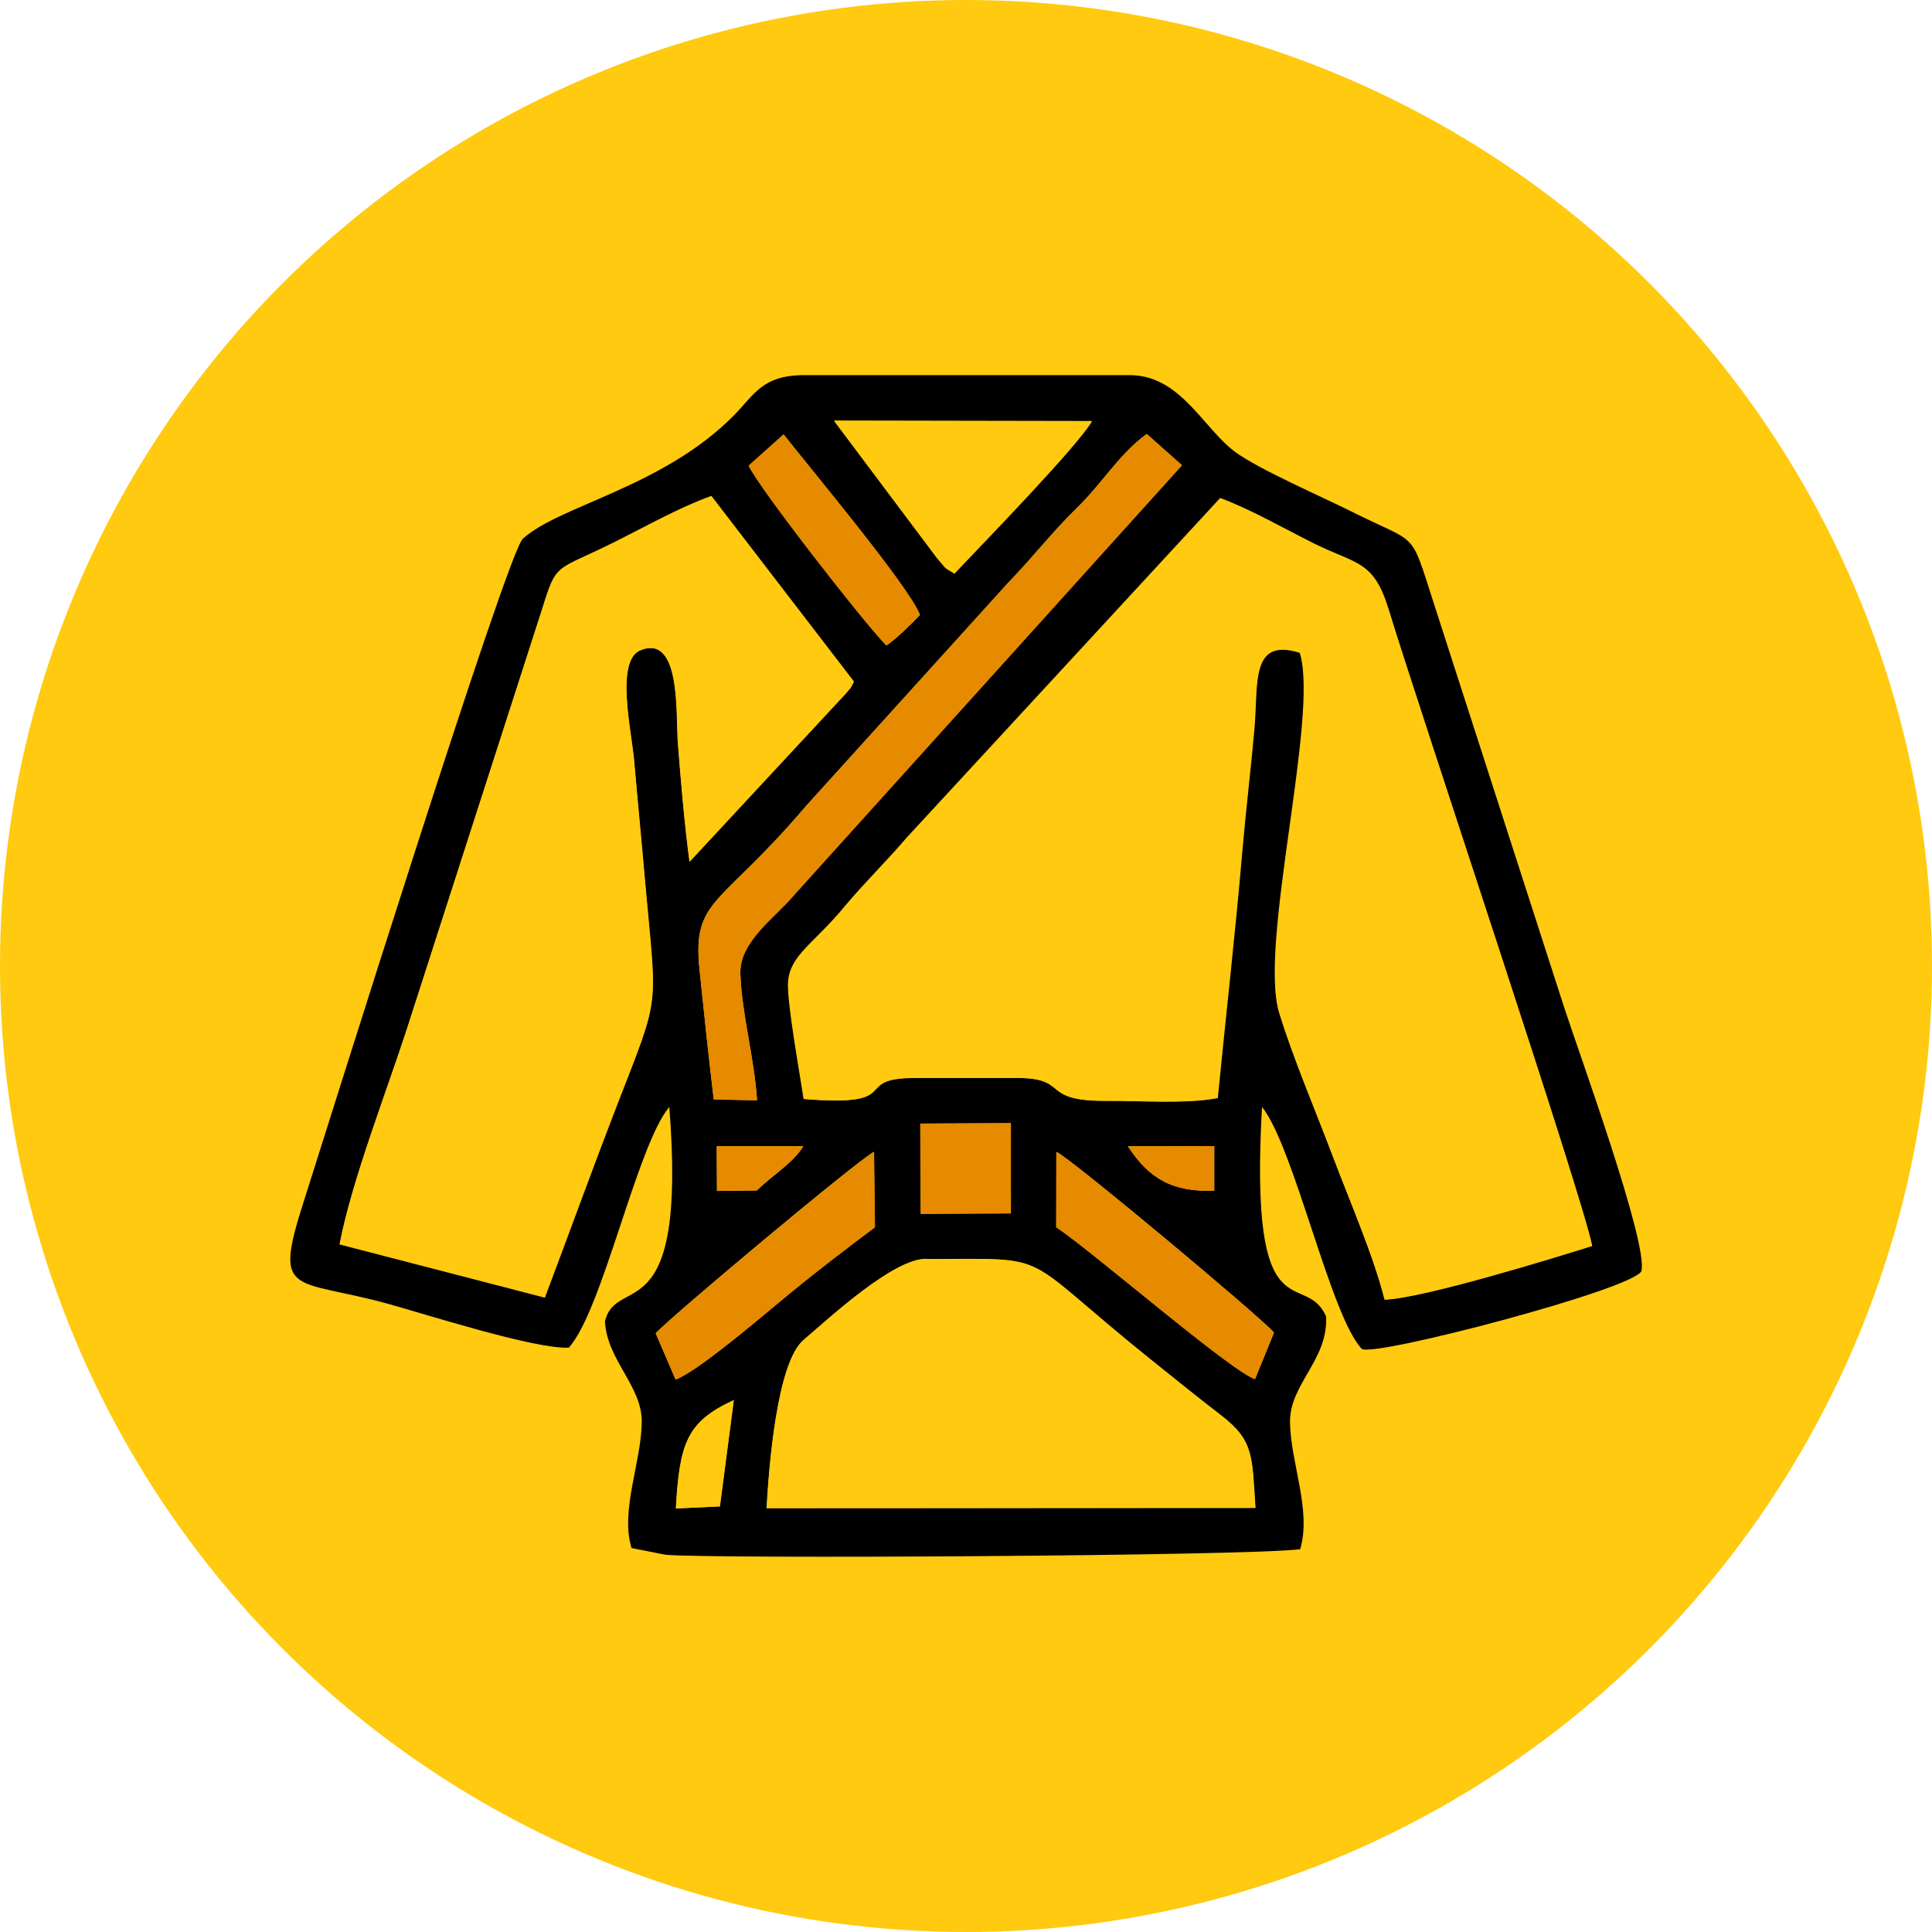 <?xml version="1.0" encoding="UTF-8"?> <!-- Creator: CorelDRAW 2019 (64-Bit) --> <svg xmlns="http://www.w3.org/2000/svg" xmlns:xlink="http://www.w3.org/1999/xlink" xmlns:xodm="http://www.corel.com/coreldraw/odm/2003" xml:space="preserve" width="20.532mm" height="20.532mm" style="shape-rendering:geometricPrecision; text-rendering:geometricPrecision; image-rendering:optimizeQuality; fill-rule:evenodd; clip-rule:evenodd" viewBox="0 0 83.48 83.48"> <defs> <style type="text/css"> <![CDATA[ .fil1 {fill:black} .fil2 {fill:#E68A00} .fil0 {fill:#FFCA0F} ]]> </style> </defs> <g id="Слой_x0020_1">  <circle class="fil0" cx="41.74" cy="41.74" r="41.74"></circle> <g id="_88045295296"> <path class="fil1" d="M40.01 54.4c5.71,0 3.82,-0.38 9.79,4.4 1.02,0.82 1.96,1.58 3,2.38 1.4,1.08 1.3,1.79 1.45,3.97l-21.12 0.01c0.1,-1.76 0.44,-6.26 1.59,-7.26 1.18,-1.01 3.88,-3.51 5.3,-3.51zm-8.9 10.69l-1.9 0.09c0.16,-2.81 0.46,-3.75 2.5,-4.68l-0.6 4.59zm14.54 -15.32c0.66,0.31 8.91,7.21 9.4,7.81l-0.82 2.01c-1.08,-0.37 -6.86,-5.39 -8.58,-6.56l0.01 -3.26zm-16.46 9.84l-0.86 -2c0.63,-0.7 8.69,-7.45 9.43,-7.84l0.04 3.26c-1.34,1 -2.77,2.09 -4.2,3.29 -0.82,0.68 -3.55,3 -4.42,3.29zm10.58 -11.06l3.91 -0.02 -0 3.9 -3.89 0.02 -0.02 -3.89zm8.97 0.98l3.73 -0.01 -0 1.93c-1.79,0.06 -2.8,-0.5 -3.73,-1.92zm-16.04 1.91l-1.72 0.02 -0.01 -1.93 3.74 -0c-0.46,0.74 -1.31,1.23 -2.01,1.91zm19.91 -3.99c-1.35,0.26 -3.34,0.11 -4.78,0.12 -2.96,0.02 -1.55,-0.99 -3.9,-0.99l-4.37 0c-2.87,0 -0.34,1.27 -4.82,0.91 -0.16,-1.09 -0.73,-4.21 -0.67,-5.06 0.08,-1.16 1.11,-1.64 2.45,-3.26 0.86,-1.03 1.79,-1.94 2.67,-2.96l13.55 -14.68c1.36,0.51 2.72,1.3 4.02,1.95 1.87,0.94 2.59,0.71 3.25,2.87 1.3,4.26 8.42,25.49 8.79,27.49 -1.81,0.57 -7.32,2.26 -8.96,2.32 -0.44,-1.79 -1.54,-4.34 -2.22,-6.15 -0.73,-1.94 -1.74,-4.28 -2.33,-6.24 -0.89,-2.95 1.74,-12.86 0.89,-15.56 -2.14,-0.67 -1.81,1.28 -1.97,3.22 -0.16,1.81 -0.37,3.53 -0.53,5.36 -0.3,3.52 -0.71,7.09 -1.06,10.66zm-29.06 8.61l-8.87 -2.3c0.52,-2.72 2.01,-6.53 2.91,-9.31l5.84 -18.13c0.65,-2.08 0.53,-1.6 3.19,-2.93 1.35,-0.68 2.8,-1.49 4.12,-1.96l6.16 8.02c-0.26,0.49 -0.02,0.09 -0.31,0.47l-6.79 7.31c-0.22,-1.66 -0.37,-3.43 -0.5,-5.09 -0.1,-1.25 0.15,-4.77 -1.62,-4.05 -1.1,0.45 -0.39,3.5 -0.28,4.74 0.15,1.75 0.33,3.52 0.48,5.3 0.5,5.6 0.68,4.73 -1.19,9.55 -1.1,2.85 -2.07,5.53 -3.14,8.37zm10.31 -37.29c1.05,1.35 5.42,6.57 5.89,7.8 -0.44,0.46 -1.03,1.04 -1.45,1.32 -0.91,-0.91 -5.51,-6.81 -5.95,-7.77l1.51 -1.35zm-1.14 28.77l-1.88 -0.04c-0.23,-1.93 -0.42,-3.73 -0.61,-5.57 -0.33,-3.14 0.87,-2.71 4.61,-7.12l8.72 -9.63c1.15,-1.19 1.9,-2.19 2.93,-3.19 1.15,-1.12 1.87,-2.38 3.06,-3.24l1.52 1.35 -16.76 18.57c-0.81,0.97 -2.37,2 -2.32,3.41 0.06,1.73 0.6,3.63 0.72,5.45zm8.52 -22.75c-0.53,-0.33 -0.27,-0.12 -0.76,-0.68l-4.44 -5.92 11.14 0.02c-0.62,1.07 -4.64,5.21 -5.95,6.59zm-16.67 33.45c1.47,-1.61 2.94,-8.73 4.35,-10.41 0.78,9.85 -2.29,7.17 -2.78,9.27 0.09,1.68 1.61,2.79 1.59,4.35 -0.02,1.74 -0.94,3.84 -0.44,5.44l1.47 0.29c1.86,0.18 25.11,0.06 27.42,-0.24 0.5,-1.69 -0.42,-3.74 -0.44,-5.49 -0.02,-1.64 1.65,-2.69 1.56,-4.56 -0.92,-2.12 -3.34,1.03 -2.77,-9.06 1.39,1.73 2.97,9.08 4.32,10.46 0.63,0.33 11.67,-2.57 12.07,-3.36 0.33,-1.15 -2.75,-9.59 -3.35,-11.45l-5.61 -17.39c-1.06,-3.27 -0.62,-2.51 -3.59,-4 -1.26,-0.63 -4,-1.82 -5.01,-2.57 -1.37,-1.02 -2.36,-3.31 -4.54,-3.31l-14.07 0c-1.82,0 -2.16,0.85 -3.05,1.75 -3.07,3.1 -7.53,3.88 -9.11,5.32 -0.69,0.63 -8.51,25.65 -9.48,28.68 -1.32,4.12 -0.43,3.25 3.67,4.38 1.62,0.45 6.38,1.97 7.79,1.89z"></path> <path class="fil0" d="M52.6 47.44c0.35,-3.57 0.76,-7.13 1.06,-10.66 0.16,-1.83 0.37,-3.55 0.53,-5.36 0.17,-1.94 -0.17,-3.89 1.97,-3.22 0.85,2.7 -1.79,12.61 -0.89,15.56 0.6,1.96 1.6,4.3 2.33,6.24 0.68,1.8 1.78,4.35 2.22,6.15 1.64,-0.06 7.15,-1.75 8.96,-2.32 -0.37,-2 -7.49,-23.23 -8.79,-27.49 -0.66,-2.16 -1.38,-1.94 -3.25,-2.87 -1.3,-0.65 -2.67,-1.44 -4.02,-1.95l-13.55 14.68c-0.87,1.02 -1.81,1.93 -2.67,2.96 -1.34,1.62 -2.36,2.1 -2.45,3.26 -0.06,0.85 0.51,3.96 0.67,5.06 4.48,0.37 1.95,-0.91 4.82,-0.91l4.37 0c2.36,0 0.95,1.01 3.9,0.99 1.44,-0.01 3.43,0.14 4.78,-0.12z"></path> <path class="fil0" d="M23.54 56.06c1.07,-2.84 2.04,-5.53 3.14,-8.37 1.87,-4.82 1.68,-3.95 1.19,-9.55 -0.16,-1.79 -0.33,-3.56 -0.48,-5.3 -0.11,-1.24 -0.82,-4.3 0.28,-4.74 1.77,-0.72 1.52,2.8 1.62,4.05 0.13,1.65 0.28,3.43 0.5,5.09l6.79 -7.31c0.3,-0.38 0.05,0.02 0.31,-0.47l-6.16 -8.02c-1.32,0.47 -2.76,1.28 -4.12,1.96 -2.66,1.33 -2.54,0.85 -3.19,2.93l-5.84 18.13c-0.9,2.77 -2.39,6.58 -2.91,9.31l8.87 2.3z"></path> <path class="fil0" d="M40.01 54.4c-1.42,0 -4.12,2.5 -5.3,3.51 -1.15,0.99 -1.49,5.5 -1.59,7.26l21.12 -0.01c-0.15,-2.18 -0.05,-2.89 -1.45,-3.97 -1.04,-0.8 -1.98,-1.56 -3,-2.38 -5.96,-4.78 -4.07,-4.4 -9.79,-4.4z"></path> <path class="fil2" d="M32.71 47.54c-0.11,-1.82 -0.66,-3.72 -0.72,-5.45 -0.05,-1.41 1.51,-2.43 2.32,-3.41l16.76 -18.57 -1.52 -1.35c-1.19,0.86 -1.91,2.12 -3.06,3.24 -1.03,1 -1.78,2 -2.93,3.19l-8.72 9.63c-3.74,4.41 -4.94,3.99 -4.61,7.12 0.19,1.84 0.38,3.64 0.61,5.57l1.88 0.04z"></path> <path class="fil0" d="M41.23 24.78c1.31,-1.38 5.33,-5.52 5.95,-6.59l-11.14 -0.02 4.44 5.92c0.49,0.57 0.23,0.36 0.76,0.68z"></path> <path class="fil2" d="M29.19 59.61c0.87,-0.29 3.6,-2.61 4.42,-3.29 1.43,-1.19 2.86,-2.29 4.2,-3.29l-0.04 -3.26c-0.74,0.39 -8.8,7.15 -9.43,7.84l0.86 2z"></path> <path class="fil2" d="M45.64 53.03c1.72,1.17 7.5,6.19 8.58,6.56l0.82 -2.01c-0.49,-0.6 -8.74,-7.5 -9.4,-7.81l-0.01 3.26z"></path> <path class="fil2" d="M32.35 20.12c0.43,0.96 5.04,6.86 5.95,7.77 0.42,-0.28 1.01,-0.86 1.45,-1.32 -0.46,-1.23 -4.84,-6.45 -5.89,-7.8l-1.51 1.35z"></path> <polygon class="fil2" points="39.78,52.44 43.67,52.43 43.68,48.53 39.76,48.55 "></polygon> <path class="fil0" d="M31.7 60.5c-2.03,0.93 -2.34,1.87 -2.5,4.68l1.9 -0.09 0.6 -4.59z"></path> <path class="fil2" d="M32.7 51.44c0.69,-0.69 1.55,-1.17 2.01,-1.91l-3.74 0 0.01 1.93 1.72 -0.02z"></path> <path class="fil2" d="M48.73 49.53c0.93,1.42 1.94,1.98 3.73,1.92l0 -1.93 -3.73 0.01z"></path> </g> </g> </svg> 